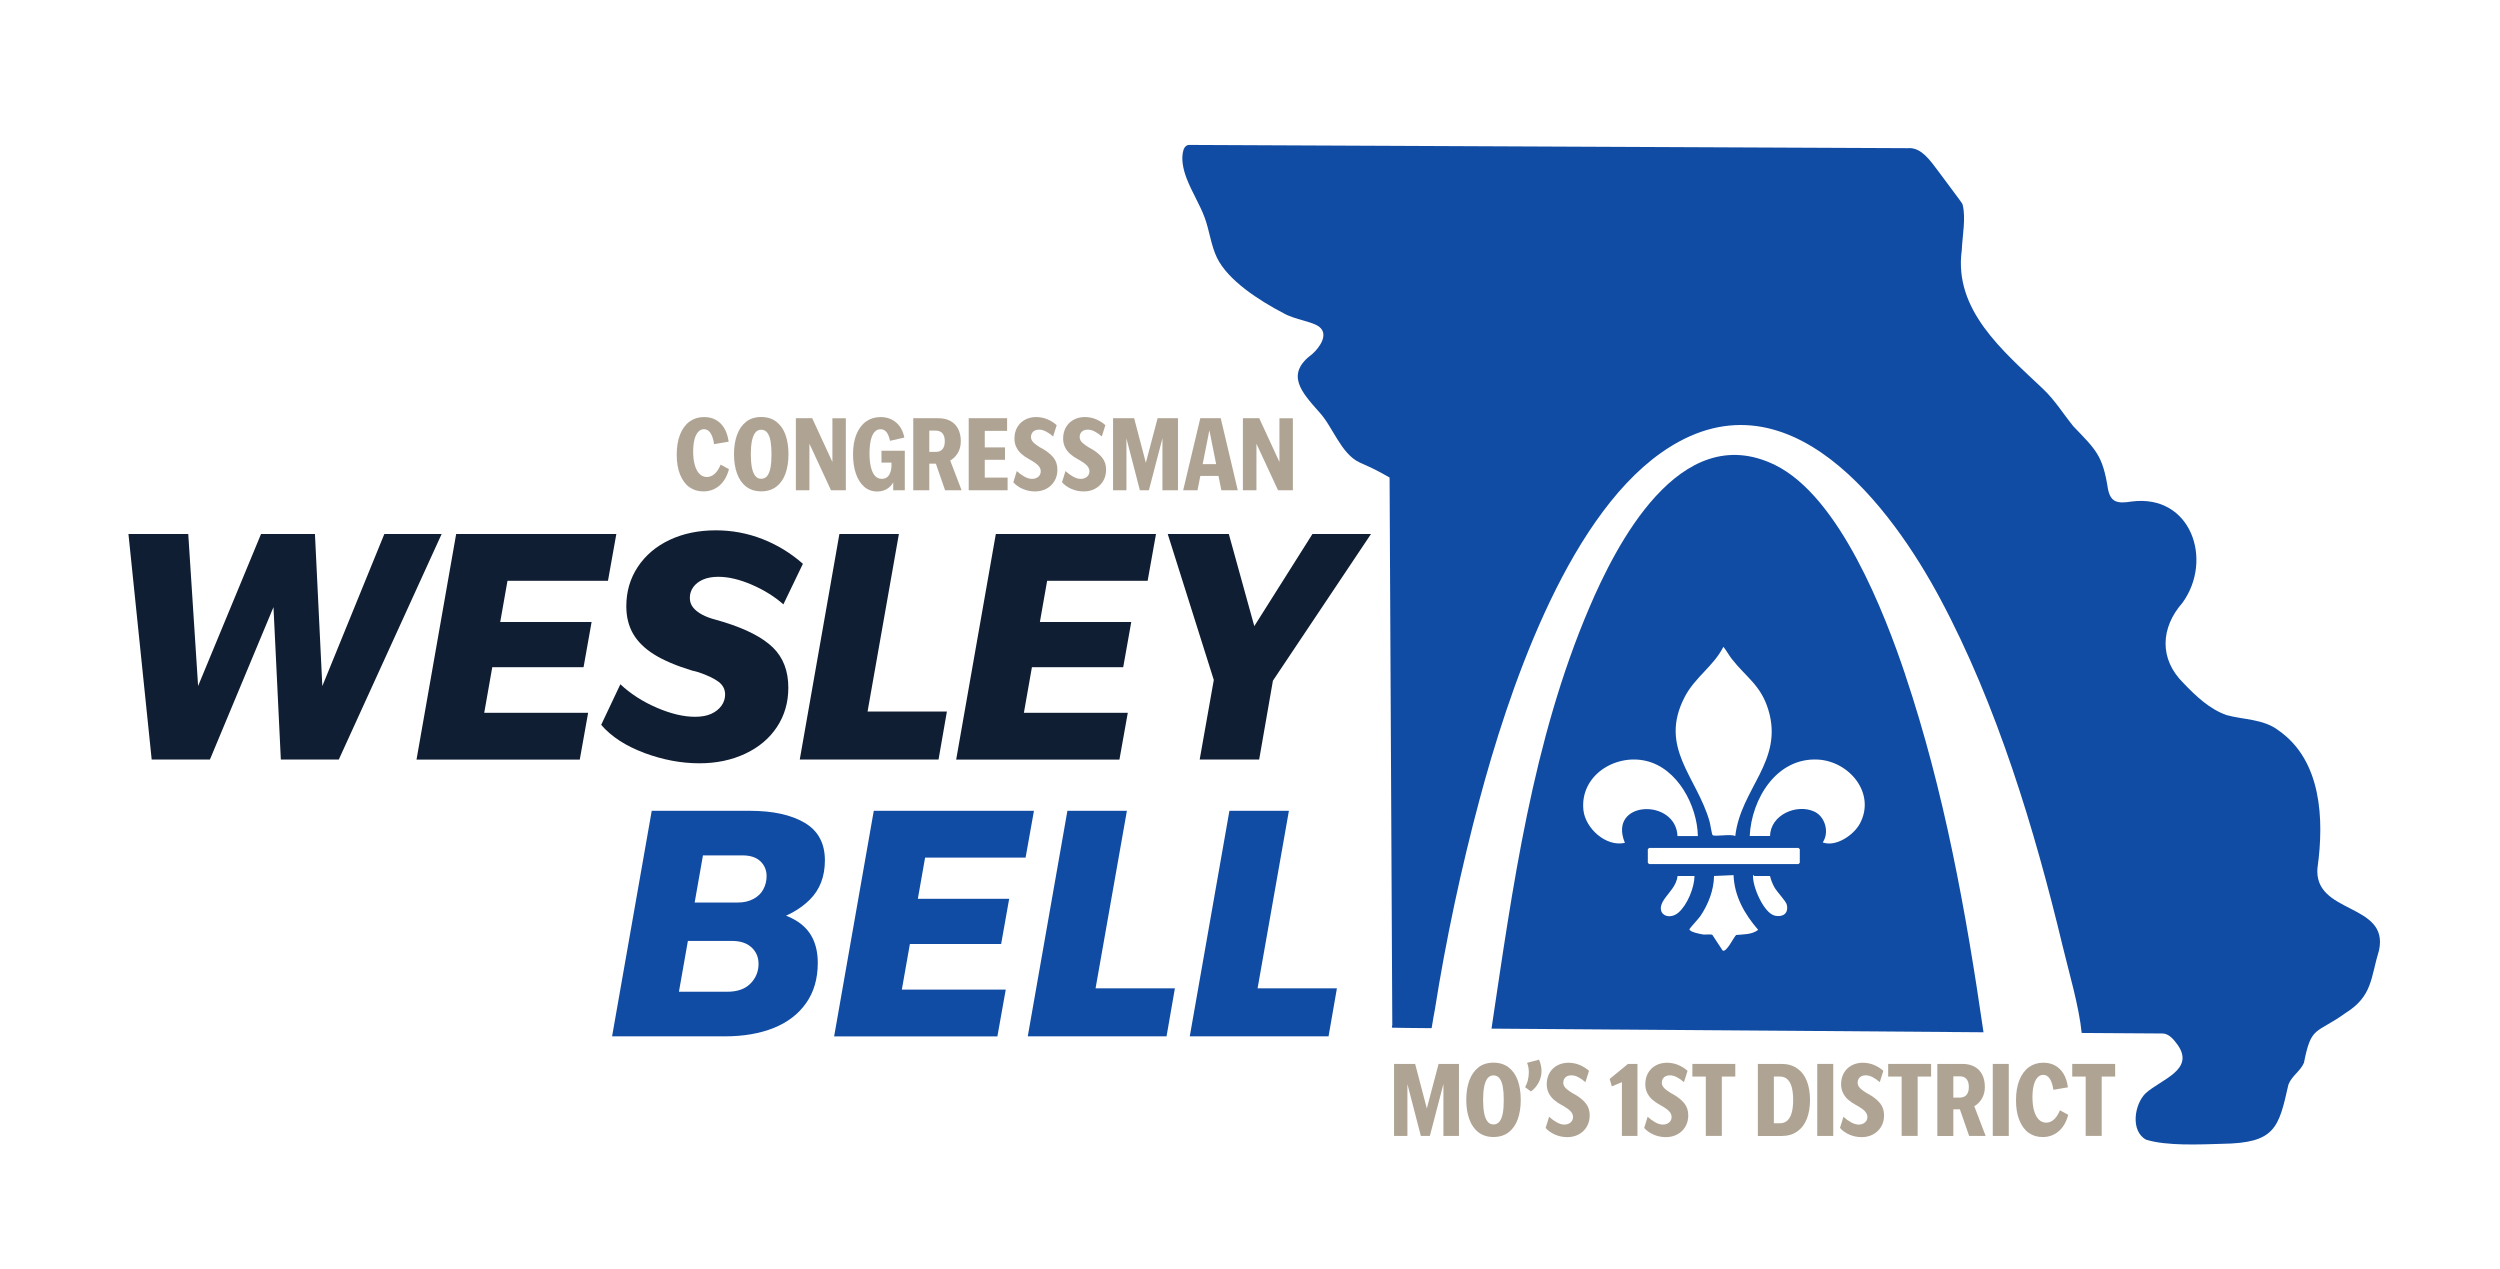 <?xml version="1.0" encoding="UTF-8"?>
<svg id="Layer_1" xmlns="http://www.w3.org/2000/svg" version="1.1" viewBox="0 0 699.33 354.94">
  <!-- Generator: Adobe Illustrator 29.6.0, SVG Export Plug-In . SVG Version: 2.1.1 Build 207)  -->
  <defs>
    <style>
      .st0 {
        fill: #101e33;
      }

      .st1 {
        fill: #114ca4;
      }

      .st2 {
        fill: #afa494;
      }
    </style>
  </defs>
  <g>
    <path class="st0" d="M35.93,149.38h16.73l3.47,53.56h-5.29l22.18-53.56h15.08l2.6,53.56h-5.03l21.84-53.56h16.03l-28.77,63.09h-16.21l-2.6-53.81h5.2l-22.44,53.81h-16.29l-6.5-63.09Z"/>
    <path class="st0" d="M127.61,149.38h44.8l-2.34,13.09h-34.14l6.93-5.11-8.32,47.23-5.03-5.2h35.01l-2.34,13.09h-45.67l11.09-63.09h0ZM131.17,173.99h34.32l-2.25,12.65h-34.32l2.25-12.65h0Z"/>
    <path class="st0" d="M180.22,210.6c-5.2-1.93-9.22-4.55-12.05-7.84l5.37-11.35c2.83,2.66,6.21,4.84,10.14,6.54s7.51,2.56,10.75,2.56c1.79,0,3.29-.27,4.51-.82,1.21-.55,2.17-1.3,2.86-2.25s1.04-2.01,1.04-3.16c0-1.44-.61-2.63-1.82-3.55s-3.09-1.82-5.63-2.69l-1.99-.52c-4.33-1.33-7.81-2.82-10.44-4.46-2.63-1.65-4.58-3.57-5.85-5.76-1.27-2.19-1.91-4.77-1.91-7.71,0-4.1,1.07-7.77,3.21-11.01,2.14-3.23,5.1-5.75,8.88-7.54s8.1-2.69,12.96-2.69c4.51,0,8.84.81,13,2.43s7.94,3.93,11.35,6.93l-5.46,11.35c-2.48-2.19-5.43-4.03-8.84-5.5s-6.53-2.21-9.36-2.21c-1.68,0-3.11.26-4.29.78-1.19.52-2.09,1.23-2.73,2.12-.64.9-.95,1.89-.95,2.99,0,1.04.3,1.94.91,2.69s1.44,1.42,2.51,1.99c1.07.58,2.38,1.07,3.94,1.47l2.08.61c6.35,1.96,10.96,4.35,13.82,7.15,2.86,2.8,4.29,6.54,4.29,11.22,0,4.1-1.05,7.76-3.16,10.96-2.11,3.21-5.07,5.71-8.88,7.5s-8.09,2.69-12.83,2.69c-5.08,0-10.23-.97-15.43-2.9v-.02Z"/>
    <path class="st0" d="M234.81,149.38h16.64l-9.88,55.98-4.94-6.33h28.25l-2.34,13.43h-38.82l11.09-63.09h0Z"/>
    <path class="st0" d="M278.57,149.38h44.8l-2.34,13.09h-34.14l6.93-5.11-8.32,47.23-5.03-5.2h35.01l-2.34,13.09h-45.67l11.09-63.09h0ZM282.13,173.99h34.32l-2.25,12.65h-34.32l2.25-12.65Z"/>
    <path class="st0" d="M326.67,149.38h17.07l10.4,37.61h-10.75l23.74-37.61h16.38l-29.38,43.94h-13.61l-13.87-43.94h.02ZM340.88,182.65h16.55l-5.2,29.81h-16.64l5.29-29.81h0Z"/>
    <path class="st1" d="M182.3,226.81h27.47c6.41,0,11.51,1.11,15.3,3.34,3.78,2.22,5.68,5.73,5.68,10.53,0,4.51-1.4,8.16-4.2,10.96s-6.47,4.81-11.01,6.02-9.61,1.82-15.21,1.82h-10.05l.69-5.63h13.78c7.86,0,13.82,1.21,17.9,3.64,4.07,2.43,6.11,6.38,6.11,11.87,0,4.39-1.08,8.13-3.25,11.22s-5.2,5.42-9.1,6.98c-3.9,1.56-8.45,2.34-13.65,2.34h-31.54l11.09-63.09h0ZM184.46,277.42h18.98c2.83,0,5-.76,6.5-2.3,1.5-1.53,2.25-3.36,2.25-5.5,0-1.85-.65-3.38-1.95-4.59s-3.13-1.82-5.5-1.82h-14.13l1.21-10.75h14.65c1.62,0,3.05-.33,4.29-1,1.24-.66,2.17-1.56,2.77-2.69s.91-2.35.91-3.68c0-1.67-.58-3.06-1.73-4.16-1.16-1.1-2.83-1.65-5.03-1.65h-19.24l9.1-5.11-8.49,48.18-4.59-4.94h0Z"/>
    <path class="st1" d="M244.43,226.81h44.8l-2.34,13.09h-34.14l6.93-5.11-8.32,47.23-5.03-5.2h35.01l-2.34,13.09h-45.67l11.09-63.09h0ZM247.98,251.42h34.32l-2.25,12.65h-34.32l2.25-12.65h0Z"/>
    <path class="st1" d="M298.59,226.81h16.64l-9.88,55.98-4.94-6.33h28.25l-2.34,13.43h-38.82l11.09-63.09h0Z"/>
    <path class="st1" d="M343.91,226.81h16.64l-9.88,55.98-4.94-6.33h28.25l-2.34,13.43h-38.82l11.09-63.09h0Z"/>
  </g>
  <g>
    <path class="st2" d="M192.87,136.3c-1.11-.78-1.98-1.96-2.62-3.52s-.95-3.43-.95-5.6.32-4.14.97-5.72,1.54-2.77,2.68-3.58,2.47-1.22,3.99-1.22c1.22,0,2.3.25,3.25.76s1.74,1.27,2.37,2.28c.63,1.02,1.05,2.3,1.27,3.85l-4.07.69c-.2-1.35-.54-2.38-1.01-3.1s-1.08-1.08-1.81-1.08c-.66,0-1.23.27-1.69.82-.46.54-.8,1.28-1.02,2.21s-.33,2-.33,3.2c0,1.49.16,2.78.47,3.85s.76,1.89,1.34,2.45,1.26.84,2.03.84,1.51-.29,2.16-.87c.65-.58,1.21-1.44,1.69-2.59l2.32,1.27c-.52,1.97-1.4,3.51-2.66,4.59s-2.76,1.63-4.51,1.63c-1.48,0-2.77-.39-3.88-1.18v.02Z"/>
    <path class="st2" d="M208.74,136.16c-1.13-.88-1.99-2.1-2.56-3.67-.57-1.57-.86-3.38-.86-5.43s.29-3.86.86-5.43,1.43-2.79,2.56-3.67,2.53-1.31,4.19-1.31,3.09.44,4.23,1.31c1.14.88,2,2.09,2.56,3.65.56,1.56.84,3.37.84,5.44s-.28,3.88-.84,5.44-1.42,2.78-2.56,3.65-2.56,1.31-4.23,1.31-3.06-.44-4.19-1.31v.02ZM214.64,133.09c.43-.56.74-1.35.91-2.37.18-1.01.26-2.23.26-3.65s-.09-2.64-.26-3.65c-.18-1.01-.48-1.8-.91-2.37-.43-.56-1-.84-1.7-.84s-1.26.28-1.69.84c-.42.56-.73,1.35-.93,2.37-.19,1.02-.29,2.23-.29,3.65s.1,2.66.29,3.67c.19,1.01.5,1.79.93,2.35.42.56.99.84,1.69.84s1.27-.28,1.7-.84h0Z"/>
    <path class="st2" d="M222.63,116.99h4.57l6.67,14.45-1.02.17v-14.61h3.76v20.15h-4.15l-6.7-14.45.66-.17v14.61h-3.79v-20.15h0Z"/>
    <path class="st2" d="M241.74,136.15c-1.02-.89-1.8-2.12-2.33-3.69-.53-1.58-.79-3.37-.79-5.38,0-2.2.32-4.07.97-5.63s1.54-2.74,2.7-3.56c1.15-.81,2.5-1.22,4.03-1.22,1.72,0,3.16.5,4.35,1.51,1.18,1.01,1.95,2.41,2.3,4.22l-4.01.91c-.22-1.05-.54-1.85-.96-2.41-.42-.55-.98-.83-1.7-.83s-1.26.29-1.73.86-.81,1.36-1.02,2.37-.32,2.19-.32,3.56.12,2.67.37,3.74.63,1.9,1.13,2.48c.51.58,1.16.87,1.95.87.59,0,1.08-.16,1.47-.47s.69-.76.9-1.33c.21-.57.32-1.23.32-1.97v-2.69l1.91,1.91h-4.71v-3.32h6.53v11.07h-3.24v-4.01l.55.53c-.39,1.24-1.02,2.18-1.91,2.84s-1.92.98-3.1.98c-1.42,0-2.64-.44-3.67-1.33h.01Z"/>
    <path class="st2" d="M255.45,116.99h7.06c1.27,0,2.38.25,3.34.76.95.51,1.67,1.25,2.17,2.23s.75,2.13.75,3.46c0,1.25-.29,2.36-.86,3.31-.57.95-1.34,1.68-2.31,2.19-.97.51-2.02.76-3.14.76h-4.76v-3.29h4.04c.83,0,1.46-.25,1.9-.76.43-.51.65-1.24.65-2.2s-.22-1.72-.65-2.23-1.08-.76-1.92-.76h-3.43l1.66-1.16v17.85h-4.48v-20.15h-.02ZM260.85,127.01l4.18-.22,3.96,10.35h-4.62l-3.52-10.13Z"/>
    <path class="st2" d="M270.98,116.99h10.74v3.54h-7.86l1.61-1.38v15.86l-1.61-1.41h8v3.54h-10.88v-20.15h0ZM273.08,125.16h8.05v3.46h-8.05v-3.46Z"/>
    <path class="st2" d="M286.02,136.74c-1.08-.49-1.93-1.1-2.56-1.84l.97-3.13c.66.61,1.37,1.13,2.12,1.55s1.47.64,2.17.64c.46,0,.88-.09,1.25-.28.37-.18.65-.43.86-.75.2-.31.3-.67.3-1.08,0-.57-.22-1.1-.66-1.58s-1.13-.99-2.05-1.52l-.55-.3c-.85-.46-1.58-.97-2.19-1.52-.61-.55-1.08-1.19-1.41-1.9-.33-.71-.5-1.49-.5-2.34,0-1.22.27-2.28.8-3.2.53-.91,1.26-1.61,2.19-2.1.92-.49,1.95-.73,3.07-.73s2.24.22,3.24.66,1.84.98,2.52,1.61l-1,3.16c-.7-.61-1.38-1.08-2.03-1.41-.66-.33-1.28-.5-1.87-.5-.48,0-.89.08-1.23.25s-.6.41-.79.73c-.18.32-.28.69-.28,1.09,0,.37.1.71.29,1.02s.48.62.86.91c.38.3.84.62,1.4.97l.53.28c1.4.79,2.47,1.65,3.21,2.57.74.92,1.11,2.05,1.11,3.38,0,1.24-.29,2.32-.86,3.24-.57.92-1.33,1.63-2.27,2.12-.94.49-1.97.73-3.1.73-1.27,0-2.45-.24-3.53-.73h0Z"/>
    <path class="st2" d="M299.64,136.74c-1.08-.49-1.93-1.1-2.56-1.84l.97-3.13c.66.61,1.37,1.13,2.12,1.55s1.47.64,2.17.64c.46,0,.88-.09,1.25-.28.37-.18.65-.43.86-.75.2-.31.3-.67.3-1.08,0-.57-.22-1.1-.66-1.58s-1.13-.99-2.05-1.52l-.55-.3c-.85-.46-1.58-.97-2.19-1.52-.61-.55-1.08-1.19-1.41-1.9-.33-.71-.5-1.49-.5-2.34,0-1.22.27-2.28.8-3.2.53-.91,1.26-1.61,2.19-2.1.92-.49,1.95-.73,3.07-.73s2.24.22,3.24.66,1.84.98,2.52,1.61l-1,3.16c-.7-.61-1.38-1.08-2.03-1.41-.66-.33-1.28-.5-1.87-.5-.48,0-.89.08-1.23.25s-.6.41-.79.73c-.18.32-.28.69-.28,1.09,0,.37.1.71.29,1.02s.48.62.86.91c.38.3.84.62,1.4.97l.53.28c1.4.79,2.47,1.65,3.21,2.57.74.92,1.11,2.05,1.11,3.38,0,1.24-.29,2.32-.86,3.24-.57.92-1.33,1.63-2.27,2.12-.94.49-1.97.73-3.1.73-1.27,0-2.45-.24-3.53-.73h0Z"/>
    <path class="st2" d="M311.36,116.99h5.9l4.4,16.77h-2.27l4.43-16.77h5.7v20.15h-4.35v-17.91l.89-.03-4.68,17.94h-2.52l-4.65-17.94.89.03v17.91h-3.74v-20.15h0Z"/>
    <path class="st2" d="M335.75,116.99h5.73l4.76,20.15h-4.59l-3.71-18.6h.72l-3.68,18.6h-4.01l4.79-20.15h-.01ZM333.67,129.84h8.53v3.29h-8.53v-3.29Z"/>
    <path class="st2" d="M347.68,116.99h4.57l6.67,14.45-1.02.17v-14.61h3.76v20.15h-4.15l-6.7-14.45.66-.17v14.61h-3.79v-20.15h0Z"/>
  </g>
  <g>
    <path class="st1" d="M532.96,188.73c-5.65-16.83-18.24-49.75-36.44-58.66-26.81-13.13-44.74,23.09-51.88,39.77-15.99,37.37-21.51,78.42-27.42,117.9,8.62.05,18.79.12,29.99.22,36.21.24,74.3.55,107.64.8-4.88-33.6-10.98-67.52-21.9-100.02h.01ZM471.28,194.93c2.89-5.53,8.05-8.57,10.81-14,.88,1.09,1.51,2.32,2.38,3.44,4.05,5.16,8.11,7.29,10.21,14.25,4.31,14.31-7.77,21.97-9.27,35.27-1.03-.72-5.9.25-6.35-.3-.23-.28-.63-3.07-.84-3.79-3.56-12.52-14.35-20.67-6.94-34.86h0ZM454.54,235.77c-5.29,1.21-11.07-4.05-11.61-9.17-1-9.59,8.79-15.8,17.54-13.75,8.82,2.07,14.3,12.51,14.48,21.02h-5.7c-.47-10.67-19.61-9.99-14.72,1.9h0ZM469.55,255.25c-2.79,2.45-6.79.36-4.05-3.64,1.4-2.04,3.47-3.84,3.76-6.57h4.75c-.05,3.25-1.99,8.04-4.46,10.21h0ZM485.66,261.54c-.71.64-2.71,4.98-3.78,4.36l-2.87-4.37c-.43-.29-1.85-.04-2.5-.11-.64-.08-4.09-.73-3.91-1.52.05-.23,2.56-2.93,3.03-3.62,2.21-3.25,3.79-7.28,3.84-11.24l5.46-.24c.22,5.92,3.11,10.96,6.89,15.31-1.7,1.34-4.12,1.25-6.16,1.43ZM496.5,256.14c-3.11-.65-6.39-8.32-6.11-11.34.08-.12.3.24.35.24h4.39c.25,1.12.68,2.16,1.23,3.16.71,1.29,3.24,3.88,3.46,4.85.56,2.43-1.04,3.58-3.34,3.1h.02ZM503.46,241.35l-.36.36h-41.79l-.36-.36v-3.8l.36-.36h41.79l.36.36v3.8ZM520.27,230.38c-1.7,3.2-6.72,6.64-10.4,5.27,1.91-2.77.72-7.18-2.32-8.61-4.94-2.31-12.33.91-12.4,6.82h-5.7c.49-10.34,7.5-22.04,19.13-21.38,8.74.5,16.2,9.43,11.7,17.89h-.01Z"/>
    <path class="st1" d="M648.3,242.59c1.84-13.36,1.15-29.84-10.89-38.24-4.17-3.25-9.93-3.02-14.52-4.3-4.77-1.65-8.64-5.33-12.08-8.94-6.88-6.75-6.44-15.51-.29-22.51,8.66-11.97,2.39-30.45-14.22-28.31-4.03.64-5.89.24-6.64-3.53-1.47-9.44-3.38-10.93-9.66-17.49-2.84-3.5-5.2-7.37-8.52-10.5-11.29-10.7-24.99-22.07-22.71-38.79.18-4.13,1.19-8.98.24-12.71-.12-.47-.19-.46-6.69-9.22-2.61-3.52-4.78-6.45-7.98-6.62-.35-.02-.63,0-.83.02-67-.3-134.01-.61-201.01-.91-.52.07-1.03.35-1.4,1.25-.82,2.55-.14,5.54.82,8.08,1.56,4.03,3.74,7.38,5.07,11.02,1.35,3.67,1.74,7.66,3.43,11.2,3.09,6.36,11.82,11.98,18.63,15.53,3.14,1.82,8.14,2.29,10.05,3.86,2.59,2.1.05,5.72-1.99,7.53-7.65,5.63-3.09,10.6,1.81,16.15,3.9,4.09,6.12,11.75,11.41,14.21h0c2,.85,4.1,1.84,6.25,3.01.73.4,1.44.8,2.13,1.21l.76,153.2c-.15.32-.14.55,0,.64v.03-.02s.04.04.07.04c1.8.05,5.58.09,10.93.13.29-2.01.75-4.25.91-5.22,3.09-19.54,7.38-39.62,12.52-58.82,7.71-28.78,23.76-77.75,50.68-96.85,35.52-25.19,65.08,16.36,78.07,40.6,16,29.85,26.57,64.96,34.31,97.22,1.77,7.38,4.64,17.05,5.35,24.41,8.09.06,15.71.11,22.71.15,1.8.1,3.07,1.72,4.19,3.26,4.78,6.91-4.65,9.55-8.98,13.43-3.2,3.1-4.33,10.6.09,13.01,5.71,1.79,14.89,1.35,21.33,1.16,14.77-.22,15.76-4.38,18.49-16.55.92-2.46,3.35-3.74,4.35-6.12,2.06-10.52,3.33-7.95,11.55-13.86,7.71-4.79,7.09-9.93,9.45-17.6,2.9-13.4-18.49-9.98-17.21-23.23h.02Z"/>
  </g>
  <g>
    <path class="st2" d="M389.96,297.61h5.9l4.4,16.77h-2.27l4.43-16.77h5.7v20.15h-4.35v-17.91l.89-.03-4.68,17.94h-2.52l-4.65-17.94.89.03v17.91h-3.74v-20.15h0Z"/>
    <path class="st2" d="M413.58,316.77c-1.13-.88-1.99-2.1-2.56-3.67s-.86-3.38-.86-5.43.29-3.86.86-5.43c.57-1.57,1.43-2.79,2.56-3.67s2.53-1.31,4.19-1.31,3.09.44,4.23,1.31c1.14.88,2,2.09,2.56,3.65s.84,3.37.84,5.44-.28,3.88-.84,5.44-1.42,2.78-2.56,3.65-2.56,1.31-4.23,1.31-3.06-.44-4.19-1.31v.02ZM419.48,313.7c.43-.56.74-1.35.91-2.37.18-1.01.26-2.23.26-3.65s-.09-2.64-.26-3.65c-.18-1.01-.48-1.8-.91-2.37-.43-.56-1-.84-1.7-.84s-1.26.28-1.69.84c-.42.56-.73,1.35-.93,2.37-.19,1.02-.29,2.23-.29,3.65s.1,2.66.29,3.67.5,1.79.93,2.35c.42.56.99.84,1.69.84s1.27-.28,1.7-.84h0Z"/>
    <path class="st2" d="M427.38,302.16c.18-.71.28-1.44.28-2.2,0-.46-.04-.92-.12-1.38s-.21-.89-.37-1.27l3.35-.89c.46,1.05.69,2.12.69,3.21s-.27,2.19-.8,3.2c-.54,1.01-1.25,1.83-2.16,2.48l-1.63-1.19c.33-.59.59-1.24.78-1.95h-.02Z"/>
    <path class="st2" d="M434.92,317.36c-1.08-.49-1.93-1.1-2.56-1.84l.97-3.13c.66.61,1.37,1.13,2.12,1.55.75.42,1.47.64,2.17.64.46,0,.88-.09,1.25-.28.37-.18.65-.43.86-.75.2-.31.3-.67.3-1.08,0-.57-.22-1.1-.66-1.58s-1.13-.99-2.05-1.52l-.55-.3c-.85-.46-1.58-.97-2.19-1.52-.61-.55-1.08-1.19-1.41-1.9-.33-.71-.5-1.49-.5-2.34,0-1.22.27-2.28.8-3.2.53-.91,1.26-1.61,2.19-2.1.92-.49,1.95-.73,3.07-.73s2.24.22,3.24.66,1.84.98,2.52,1.61l-1,3.16c-.7-.61-1.38-1.08-2.03-1.41-.66-.33-1.28-.5-1.87-.5-.48,0-.89.08-1.23.25s-.6.41-.79.73c-.18.32-.28.69-.28,1.09,0,.37.1.71.29,1.02s.48.62.86.91c.38.3.84.62,1.4.97l.53.28c1.4.79,2.47,1.65,3.21,2.57s1.11,2.05,1.11,3.38c0,1.24-.29,2.32-.86,3.24-.57.92-1.33,1.63-2.27,2.12s-1.97.73-3.1.73c-1.27,0-2.45-.24-3.53-.73h0Z"/>
    <path class="st2" d="M453.7,300.46l3.24.89-6.06,2.55-.61-2.08,5.12-4.21h2.66v20.15h-4.35v-17.3h0Z"/>
    <path class="st2" d="M462.49,317.36c-1.08-.49-1.93-1.1-2.56-1.84l.97-3.13c.66.61,1.37,1.13,2.12,1.55.75.42,1.47.64,2.17.64.46,0,.88-.09,1.25-.28.37-.18.65-.43.86-.75.2-.31.3-.67.3-1.08,0-.57-.22-1.1-.66-1.58s-1.13-.99-2.05-1.52l-.55-.3c-.85-.46-1.58-.97-2.19-1.52-.61-.55-1.08-1.19-1.41-1.9-.33-.71-.5-1.49-.5-2.34,0-1.22.27-2.28.8-3.2.53-.91,1.26-1.61,2.19-2.1.92-.49,1.95-.73,3.07-.73s2.24.22,3.24.66,1.84.98,2.52,1.61l-1,3.16c-.7-.61-1.38-1.08-2.03-1.41-.66-.33-1.28-.5-1.87-.5-.48,0-.89.08-1.23.25s-.6.41-.79.73c-.18.32-.28.69-.28,1.09,0,.37.1.71.29,1.02s.48.62.86.91c.38.3.84.62,1.4.97l.53.28c1.4.79,2.47,1.65,3.21,2.57s1.11,2.05,1.11,3.38c0,1.24-.29,2.32-.86,3.24-.57.92-1.33,1.63-2.27,2.12s-1.97.73-3.1.73c-1.27,0-2.45-.24-3.53-.73h0Z"/>
    <path class="st2" d="M473.41,297.61h12.01v3.54h-12.01v-3.54ZM477.17,299.43h4.48v18.32h-4.48v-18.32Z"/>
    <path class="st2" d="M491.73,297.61h6.67c1.68,0,3.12.42,4.32,1.25s2.1,2,2.7,3.52c.6,1.51.9,3.28.9,5.31s-.3,3.8-.9,5.31-1.5,2.68-2.7,3.52-2.64,1.25-4.32,1.25h-6.67v-20.15h0ZM494.58,314.21h3.32c.87,0,1.58-.27,2.13-.8.55-.54.95-1.29,1.2-2.26s.37-2.13.37-3.47-.12-2.5-.37-3.47-.65-1.72-1.2-2.26c-.55-.54-1.26-.8-2.13-.8h-3.32l1.63-1.25v15.56l-1.63-1.25Z"/>
    <path class="st2" d="M508.34,297.61h4.48v20.15h-4.48v-20.15Z"/>
    <path class="st2" d="M517.26,317.36c-1.08-.49-1.93-1.1-2.56-1.84l.97-3.13c.66.61,1.37,1.13,2.12,1.55.75.42,1.47.64,2.17.64.46,0,.88-.09,1.25-.28.37-.18.65-.43.86-.75.2-.31.3-.67.3-1.08,0-.57-.22-1.1-.66-1.58s-1.13-.99-2.05-1.52l-.55-.3c-.85-.46-1.58-.97-2.19-1.52s-1.08-1.19-1.41-1.9c-.33-.71-.5-1.49-.5-2.34,0-1.22.27-2.28.8-3.2.53-.91,1.26-1.61,2.19-2.1.92-.49,1.95-.73,3.07-.73s2.24.22,3.24.66,1.84.98,2.52,1.61l-1,3.16c-.7-.61-1.38-1.08-2.03-1.41-.66-.33-1.28-.5-1.87-.5-.48,0-.89.08-1.23.25-.34.17-.6.41-.79.73-.18.32-.28.69-.28,1.09,0,.37.1.71.29,1.02s.48.62.86.91c.38.3.84.62,1.4.97l.53.28c1.4.79,2.47,1.65,3.21,2.57.74.92,1.11,2.05,1.11,3.38,0,1.24-.29,2.32-.86,3.24-.57.92-1.33,1.63-2.27,2.12s-1.97.73-3.1.73c-1.27,0-2.45-.24-3.53-.73h-.01Z"/>
    <path class="st2" d="M528.18,297.61h12.01v3.54h-12.01v-3.54ZM531.95,299.43h4.48v18.32h-4.48v-18.32Z"/>
    <path class="st2" d="M541.91,297.61h7.06c1.27,0,2.38.25,3.34.76.95.51,1.67,1.25,2.17,2.23s.75,2.13.75,3.46c0,1.25-.29,2.36-.86,3.31s-1.34,1.68-2.31,2.19-2.02.76-3.14.76h-4.76v-3.29h4.04c.83,0,1.46-.25,1.9-.76.43-.51.65-1.24.65-2.2s-.22-1.72-.65-2.23c-.43-.51-1.08-.76-1.92-.76h-3.43l1.66-1.16v17.85h-4.48v-20.15h-.02ZM547.31,307.63l4.18-.22,3.96,10.35h-4.62l-3.52-10.13Z"/>
    <path class="st2" d="M557.44,297.61h4.48v20.15h-4.48v-20.15Z"/>
    <path class="st2" d="M567.51,316.91c-1.11-.78-1.98-1.96-2.62-3.52s-.95-3.43-.95-5.6.32-4.14.97-5.72c.65-1.58,1.54-2.77,2.68-3.58s2.47-1.22,3.99-1.22c1.22,0,2.3.25,3.25.76s1.74,1.27,2.37,2.28c.63,1.02,1.05,2.3,1.27,3.85l-4.07.69c-.2-1.35-.54-2.38-1.01-3.1s-1.08-1.08-1.81-1.08c-.66,0-1.23.27-1.69.82-.46.54-.8,1.28-1.02,2.21-.22.93-.33,2-.33,3.2,0,1.49.16,2.78.47,3.85s.76,1.89,1.34,2.45,1.26.84,2.03.84,1.51-.29,2.16-.87c.65-.58,1.21-1.44,1.69-2.59l2.32,1.27c-.52,1.97-1.4,3.51-2.66,4.59s-2.76,1.63-4.51,1.63c-1.48,0-2.77-.39-3.88-1.18v.02Z"/>
    <path class="st2" d="M579.67,297.61h12.01v3.54h-12.01v-3.54ZM583.43,299.43h4.48v18.32h-4.48v-18.32Z"/>
  </g>
</svg>
